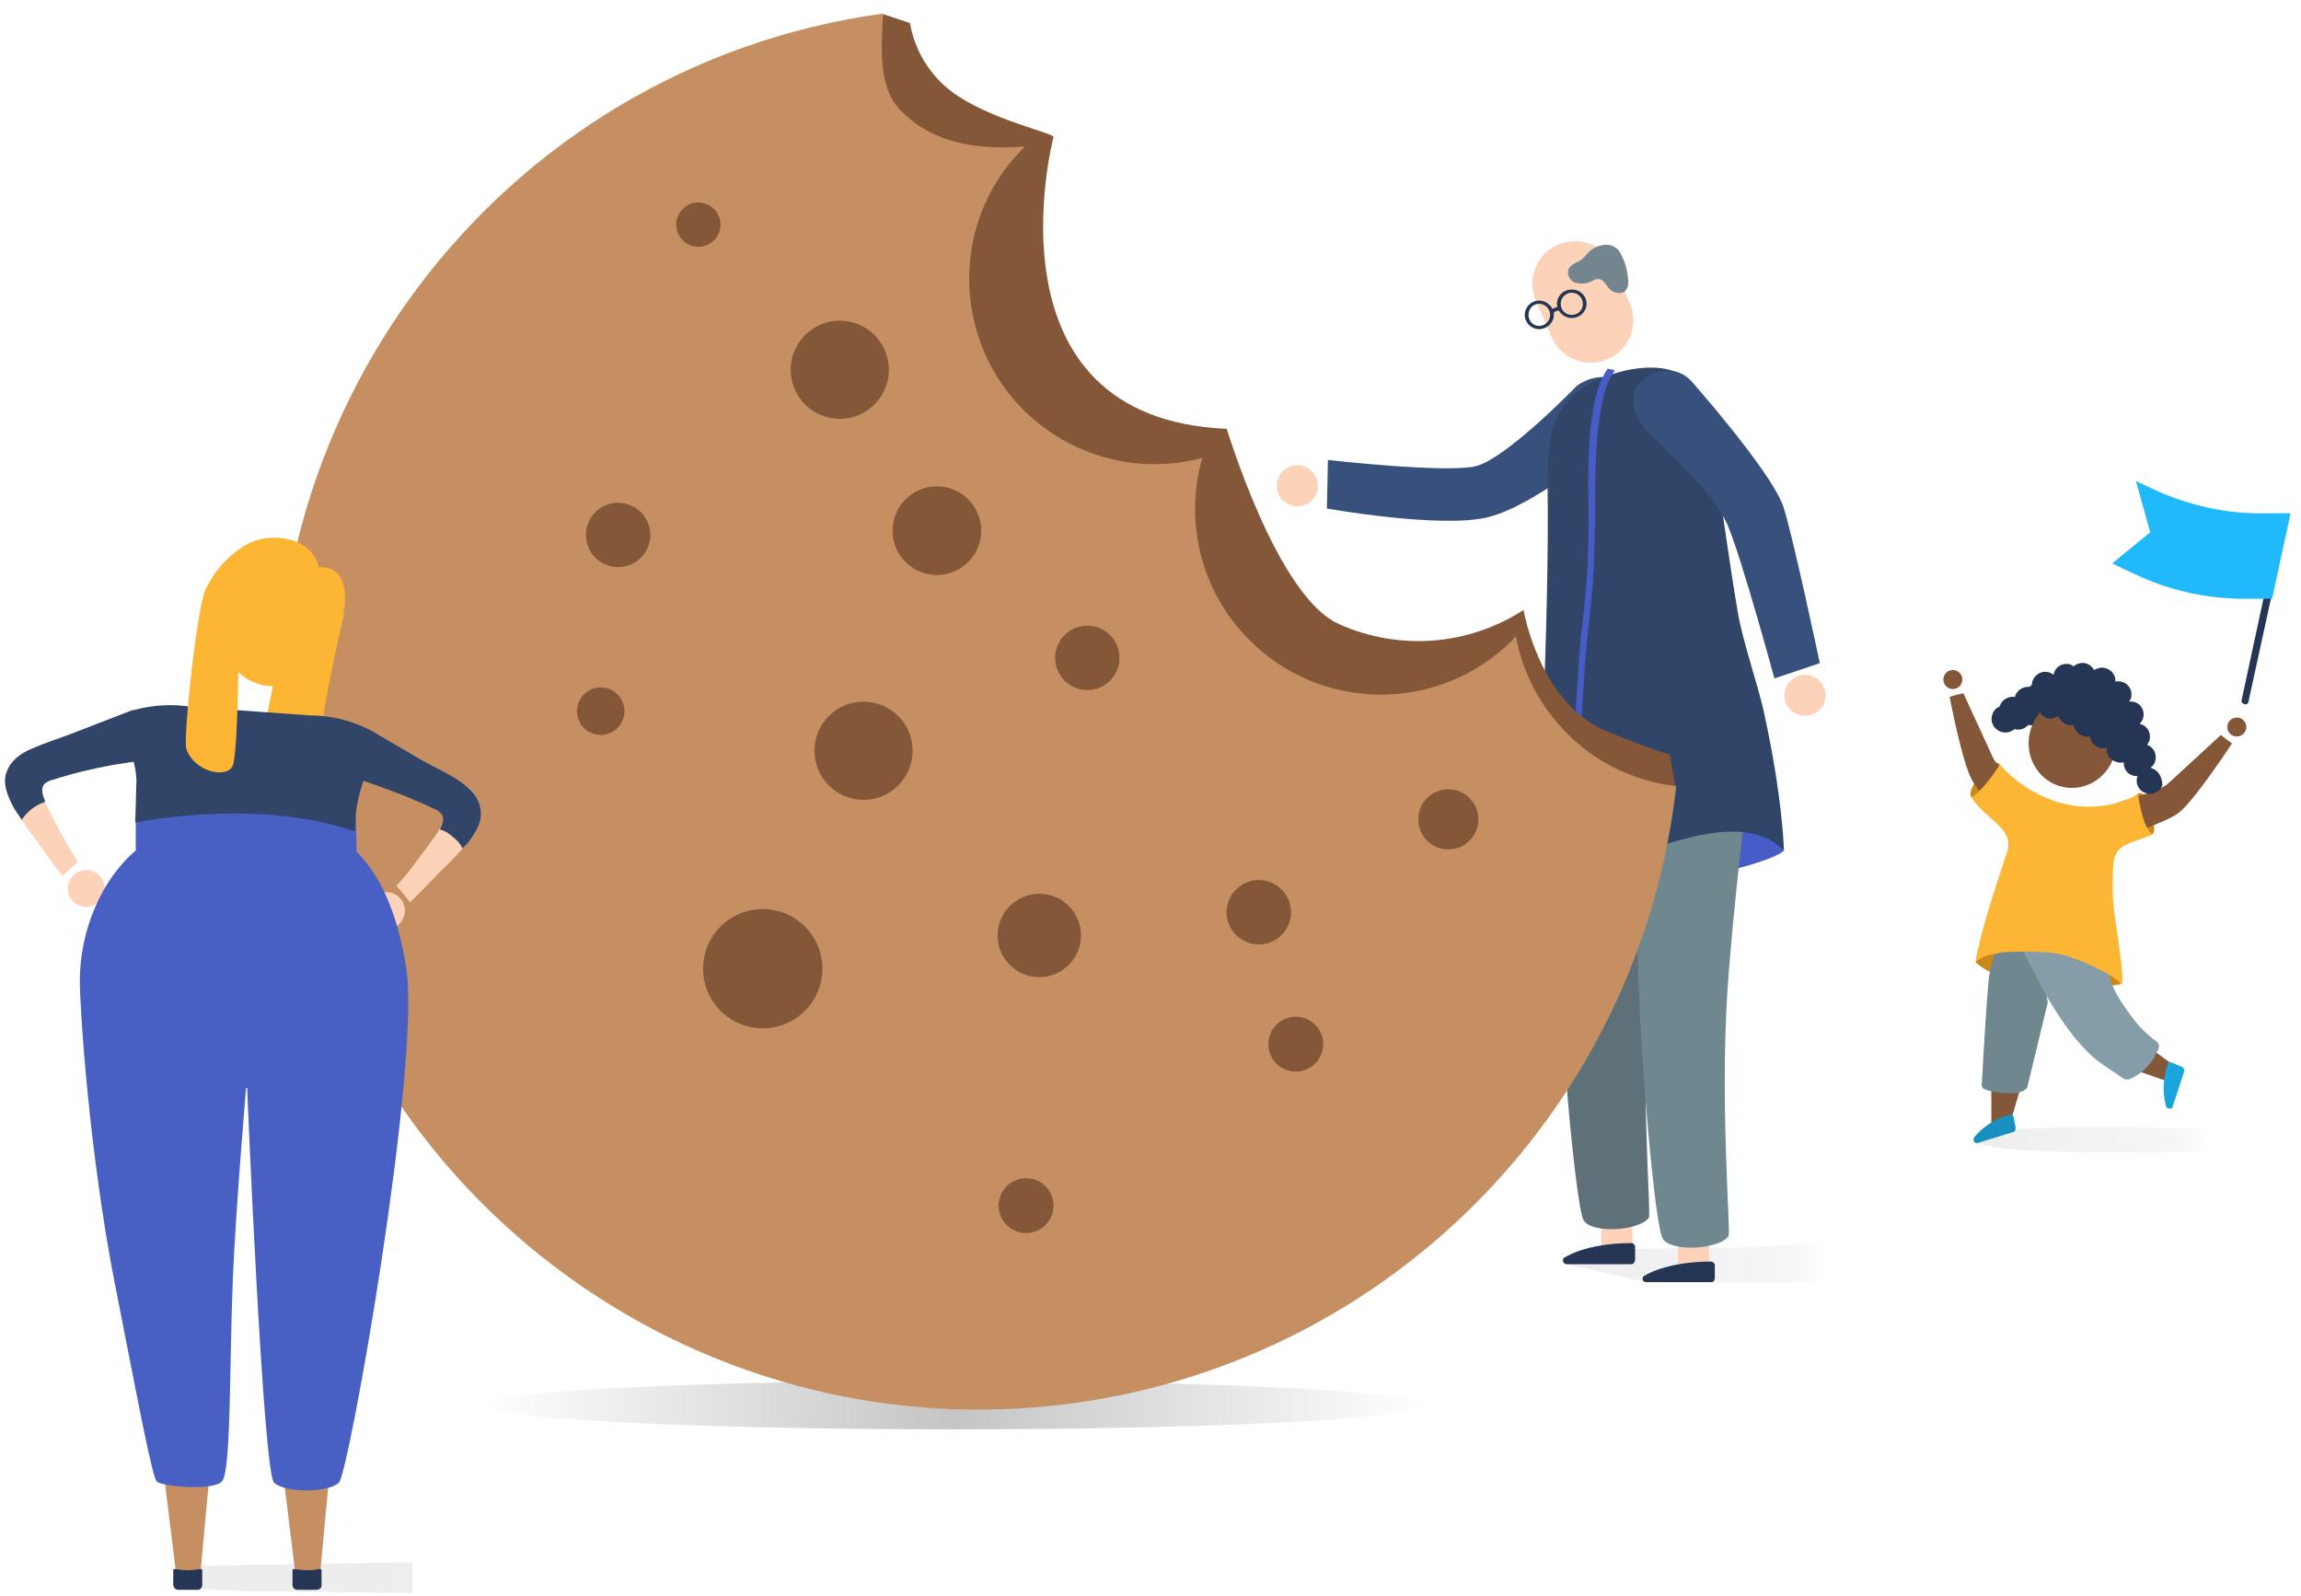 <svg width="160" height="111" viewBox="0 0 160 111" fill="none" xmlns="http://www.w3.org/2000/svg">
<path d="M142.908 49.451C142.541 49.23 142.284 48.864 142.248 48.423C142.211 47.836 142.138 47.286 142.174 46.735C141.807 46.772 141.477 46.992 141.33 47.359C141.294 47.506 141.257 47.653 141.294 47.799C140.817 47.653 140.303 47.91 140.119 48.386C140.119 48.423 140.119 48.423 140.119 48.46C139.679 48.386 139.202 48.643 139.055 49.084V49.12C138.798 49.23 138.615 49.414 138.541 49.671C138.358 50.184 138.615 50.698 139.128 50.882C139.459 50.992 139.826 50.918 140.083 50.698C140.45 50.808 140.817 50.661 141.037 50.405C141.22 50.441 141.404 50.441 141.587 50.405C141.771 49.928 142.064 49.34 142.248 49.561C142.358 49.671 142.468 49.744 142.615 49.781C142.761 49.818 142.908 49.854 143.055 49.818C142.982 49.708 142.945 49.561 142.908 49.451Z" fill="#253655"/>
<path opacity="0.7" d="M127.128 86.326C117.954 87.354 108.927 86.069 108.927 87.904L114.468 89.151H126.871" fill="url(#paint0_linear)"/>
<path opacity="0.7" d="M153.66 78.51C153.66 78.51 137.514 77.887 137.33 79.208C137.147 80.528 153.367 80.052 153.367 80.052" fill="url(#paint1_linear)"/>
<path d="M92.339 31.984L92.266 35.287V35.36C92.266 35.36 100.303 36.791 103.532 35.947C106.761 35.103 111.202 31.287 111.862 30.884C115.312 28.682 112.743 24.719 109.66 26.811C109.66 26.811 104.706 31.948 102.578 32.425C100.449 32.902 92.339 31.984 92.339 31.984Z" fill="#37517C"/>
<path d="M106.762 60.825C106.872 61.119 110.028 61.816 115.202 61.339C120.376 60.862 124.046 59.468 124.046 59.101C124.046 58.734 121.734 56.092 116.596 56.569C111.459 57.046 106.615 60.495 106.762 60.825Z" fill="#485CC7"/>
<path d="M113.514 83.685H111.349V87.134H113.514V83.685Z" fill="#FCD3B9"/>
<path d="M116.376 50.477C116.193 52.679 115.349 57.963 114.688 66.072C113.991 74.805 114.835 84.418 114.651 84.675C113.991 85.593 110.615 85.813 110.101 84.822C109.587 83.831 108.486 71.833 108.376 66.255C108.303 63.173 108.266 54.037 108.193 52.312L116.376 50.477Z" fill="#5E7078"/>
<path d="M108.706 87.757C108.67 87.684 108.67 87.574 108.706 87.501C108.78 87.427 110.284 86.436 113.44 86.436C113.587 86.436 113.661 86.547 113.697 86.657V87.611C113.697 87.684 113.661 87.757 113.624 87.794C113.587 87.868 113.514 87.904 113.44 87.904H108.927C108.817 87.904 108.743 87.831 108.706 87.757Z" fill="#253655"/>
<path d="M118.835 84.858H116.67V88.308H118.835V84.858Z" fill="#FCD3B9"/>
<path d="M121.881 51.762C121.734 53.927 120.89 59.247 120.229 67.356C119.495 76.089 120.376 85.666 120.193 85.959C119.532 86.877 116.156 87.097 115.606 86.106C115.055 85.115 114.028 73.117 113.917 67.54C113.844 64.457 113.294 53.853 113.22 52.129L121.881 51.762Z" fill="#6F878F"/>
<path d="M114.248 89.042C114.211 88.968 114.211 88.858 114.248 88.785C114.284 88.711 115.826 87.721 118.982 87.721C119.128 87.721 119.202 87.831 119.239 87.941V88.895C119.239 88.968 119.202 89.042 119.165 89.078C119.128 89.152 119.055 89.152 118.982 89.152H114.468C114.395 89.152 114.284 89.115 114.248 89.042Z" fill="#253655"/>
<path d="M115.312 60.642C115.349 60.569 115.385 60.569 115.385 60.679Z" fill="#829CA9"/>
<path d="M117.44 26.553C115.936 24.609 111.092 25.856 109.477 27.434C108.486 28.388 107.569 29.489 107.606 33.415C107.789 43.762 106.761 60.824 106.761 60.824C110.064 62.255 119.862 54.953 124.046 59.136C124.046 59.136 123.972 55.467 122.615 49.34C122.211 47.578 121.183 44.569 120.853 42.661C119.422 34.259 119.202 28.902 117.44 26.553Z" fill="#314568"/>
<path d="M108.339 17.013C109.844 16.353 111.606 17.05 112.229 18.554L113.33 21.086C113.991 22.59 113.294 24.352 111.789 24.976C110.284 25.636 108.523 24.939 107.899 23.434L106.798 20.903C106.138 19.398 106.835 17.637 108.339 17.013Z" fill="#FCD3B9"/>
<path d="M110.431 17.564C110.321 17.711 110.174 17.858 110.027 18.005C109.697 18.262 109.257 18.335 109.073 18.702C108.927 19.069 109.147 19.509 109.514 19.656H109.55C109.954 19.766 110.394 19.729 110.761 19.509C111.605 19.069 111.605 20.096 112.266 20.316C112.927 20.537 113.257 20.133 113.22 19.546C113.183 18.849 113 18.152 112.633 17.528C112.119 16.721 111.018 16.977 110.431 17.564Z" fill="#73858F"/>
<path d="M110.468 61.302L110.908 61.192C109.404 55.541 109.954 50.478 110.211 46.185C110.284 45.157 110.394 44.13 110.505 43.102C110.615 42.075 110.688 41.378 110.761 40.497C110.835 39.617 110.872 37.782 110.908 36.461C110.945 35.14 110.651 27.728 112.303 25.747L111.789 25.637C110.027 28.022 110.505 35.103 110.468 36.461C110.431 37.819 110.431 39.14 110.321 40.461C110.211 41.782 110.174 42.185 110.064 43.066C109.954 43.946 109.844 45.121 109.771 46.185C109.514 50.478 108.963 55.615 110.468 61.302Z" fill="#485CC7"/>
<path d="M125.514 49.781C126.304 49.781 126.945 49.14 126.945 48.35C126.945 47.56 126.304 46.919 125.514 46.919C124.723 46.919 124.083 47.56 124.083 48.35C124.083 49.14 124.723 49.781 125.514 49.781Z" fill="#FCD3B9"/>
<path d="M123.973 35.14C123.018 32.608 117.624 26.517 117.624 26.517C115.826 24.499 111.826 26.848 114.431 29.857C115.092 30.554 119.165 34.186 120.156 36.571C121.147 38.956 123.385 47.175 123.385 47.175L126.541 46.111C126.541 46.111 124.56 36.755 123.973 35.14Z" fill="#37517C"/>
<path d="M90.211 35.213C91.001 35.213 91.642 34.572 91.642 33.782C91.642 32.991 91.001 32.351 90.211 32.351C89.421 32.351 88.78 32.991 88.78 33.782C88.78 34.572 89.421 35.213 90.211 35.213Z" fill="#FCD3B9"/>
<path d="M116.119 52.458C116.119 52.458 115.202 52.275 111.716 50.844C107.055 48.936 105.954 42.478 105.954 42.478V42.405C102.101 44.9 97.293 45.267 93.11 43.395C88.78 41.487 85.33 29.819 85.293 29.819C68.229 29.085 73.183 9.785 73.257 9.528C73.33 9.271 68.706 8.28 66.174 6.372C64.633 5.198 63.605 3.51 63.275 1.602L61.404 0.979L59.385 10.115L68.853 10.959L65.734 11.583L67.422 31.507C67.422 31.507 74.468 33.158 79.275 33.231C80.523 33.231 82.101 32.718 83.385 32.131L79.826 36.093L82.798 49.67C82.798 49.67 99.275 49.046 103.532 48.826L102.835 50.734L110.468 58.99L116.486 54.697L116.119 52.458Z" fill="#845739"/>
<path opacity="0.76" d="M66.284 99.388C84.424 99.388 99.129 98.633 99.129 97.701C99.129 96.768 84.424 96.013 66.284 96.013C48.145 96.013 33.44 96.768 33.44 97.701C33.44 98.633 48.145 99.388 66.284 99.388Z" fill="url(#paint2_linear)"/>
<path d="M108.963 50.991C107.128 49.157 105.881 46.808 105.404 44.24L105.073 44.607C99.972 49.597 91.789 49.524 86.798 44.423C83.532 41.121 82.321 36.278 83.605 31.838C76.743 33.672 69.66 29.599 67.826 22.701C66.651 18.261 67.899 13.528 71.165 10.299L71.238 10.189C68.156 10.409 64.89 10.079 62.578 7.62C60.963 5.933 61.33 2.85 61.404 0.942C34.725 4.612 16.082 29.233 19.752 55.908C23.422 82.584 48.046 101.224 74.725 97.554C96.853 94.509 114.064 76.823 116.56 54.661C113.66 54.33 110.982 53.046 108.963 50.991Z" fill="#C58F62"/>
<path d="M53.037 71.502C55.327 71.502 57.184 69.646 57.184 67.356C57.184 65.066 55.327 63.21 53.037 63.21C50.746 63.21 48.89 65.066 48.89 67.356C48.89 69.646 50.746 71.502 53.037 71.502Z" fill="#845739"/>
<path d="M60.046 55.615C61.931 55.615 63.459 54.087 63.459 52.203C63.459 50.318 61.931 48.79 60.046 48.79C58.161 48.79 56.633 50.318 56.633 52.203C56.633 54.087 58.161 55.615 60.046 55.615Z" fill="#845739"/>
<path d="M42.982 39.434C44.218 39.434 45.22 38.431 45.22 37.195C45.22 35.959 44.218 34.957 42.982 34.957C41.745 34.957 40.743 35.959 40.743 37.195C40.743 38.431 41.745 39.434 42.982 39.434Z" fill="#845739"/>
<path d="M75.606 47.983C76.842 47.983 77.844 46.981 77.844 45.745C77.844 44.509 76.842 43.507 75.606 43.507C74.369 43.507 73.367 44.509 73.367 45.745C73.367 46.981 74.369 47.983 75.606 47.983Z" fill="#845739"/>
<path d="M87.532 65.669C88.769 65.669 89.771 64.667 89.771 63.431C89.771 62.194 88.769 61.192 87.532 61.192C86.296 61.192 85.294 62.194 85.294 63.431C85.294 64.667 86.296 65.669 87.532 65.669Z" fill="#845739"/>
<path d="M71.349 85.74C72.403 85.74 73.257 84.886 73.257 83.832C73.257 82.778 72.403 81.924 71.349 81.924C70.295 81.924 69.44 82.778 69.44 83.832C69.44 84.886 70.295 85.74 71.349 85.74Z" fill="#845739"/>
<path d="M58.395 29.123C60.279 29.123 61.807 27.595 61.807 25.71C61.807 23.826 60.279 22.298 58.395 22.298C56.51 22.298 54.982 23.826 54.982 25.71C54.982 27.595 56.51 29.123 58.395 29.123Z" fill="#845739"/>
<path d="M72.266 67.944C73.867 67.944 75.165 66.646 75.165 65.045C75.165 63.444 73.867 62.147 72.266 62.147C70.665 62.147 69.367 63.444 69.367 65.045C69.367 66.646 70.665 67.944 72.266 67.944Z" fill="#845739"/>
<path d="M100.706 59.064C101.862 59.064 102.798 58.127 102.798 56.972C102.798 55.817 101.862 54.881 100.706 54.881C99.551 54.881 98.615 55.817 98.615 56.972C98.615 58.127 99.551 59.064 100.706 59.064Z" fill="#845739"/>
<path d="M41.77 51.101C42.683 51.101 43.422 50.362 43.422 49.45C43.422 48.538 42.683 47.799 41.77 47.799C40.858 47.799 40.119 48.538 40.119 49.45C40.119 50.362 40.858 51.101 41.77 51.101Z" fill="#845739"/>
<path d="M48.56 17.16C49.411 17.16 50.101 16.47 50.101 15.619C50.101 14.768 49.411 14.078 48.56 14.078C47.708 14.078 47.018 14.768 47.018 15.619C47.018 16.47 47.708 17.16 48.56 17.16Z" fill="#845739"/>
<path d="M90.101 74.511C91.155 74.511 92.009 73.657 92.009 72.603C92.009 71.55 91.155 70.695 90.101 70.695C89.047 70.695 88.193 71.55 88.193 72.603C88.193 73.657 89.047 74.511 90.101 74.511Z" fill="#845739"/>
<path d="M65.147 39.983C66.849 39.983 68.229 38.603 68.229 36.901C68.229 35.198 66.849 33.818 65.147 33.818C63.444 33.818 62.064 35.198 62.064 36.901C62.064 38.603 63.444 39.983 65.147 39.983Z" fill="#845739"/>
<path d="M148.706 55.175C149.147 55.028 149.257 55.615 149.514 56.422C149.771 57.23 149.991 57.964 149.514 58.074C149.037 58.184 149.073 57.486 148.816 56.679C148.56 55.872 148.303 55.322 148.706 55.175Z" fill="#CC8719"/>
<path d="M139.055 53.156C139.385 53.449 139.238 54.257 138.651 54.844C138.064 55.431 137.257 55.798 137.073 55.431C136.89 55.064 137.183 54.513 137.771 53.89C138.358 53.266 138.761 52.825 139.055 53.156Z" fill="#CC8719"/>
<path d="M147.385 55.761C147.385 55.761 150.174 54.991 150.725 54.514L154.431 51.102C154.688 51.322 154.945 51.505 155.202 51.689C155.202 51.689 152.706 55.505 151.569 56.459C150.431 57.413 147.128 57.89 146.725 59.724L144.523 58.477" fill="#845739"/>
<path d="M141.257 55.211C141.257 55.211 138.945 53.413 138.615 52.753L136.523 48.203C136.193 48.276 135.862 48.35 135.569 48.46C135.569 48.46 136.413 52.937 137.11 54.221C137.807 55.505 139.973 57.34 139.642 59.174L142.872 58.771" fill="#845739"/>
<path d="M142.174 68.713C143.899 68.86 145.624 68.787 147.312 68.456C147.385 68.456 147.495 68.456 147.459 68.383C147.459 68.2 147.422 68.053 147.312 67.906C146.798 67.099 146.064 66.475 145.147 66.145C144.193 65.778 143.202 65.594 142.174 65.521C141.33 65.448 140.486 65.521 139.642 65.668C138.945 65.814 137.734 66.218 137.367 66.879C137.881 67.466 138.945 67.833 139.642 68.09C140.45 68.42 141.294 68.603 142.174 68.713Z" fill="#CC8719"/>
<path d="M140.486 75.686L139.642 78.548L138.468 78.915V75.722L140.486 75.686Z" fill="#845739"/>
<path d="M142.211 68.64C141.991 67.135 141.991 65.594 141.881 64.09H139.385C138.945 65.227 138.615 66.401 138.358 67.612C138.174 68.603 137.881 74.034 137.807 75.355C137.771 75.538 137.881 75.722 138.064 75.758C138.872 76.052 140.596 76.235 140.963 75.611L142.394 69.704C142.321 69.337 142.284 69.007 142.211 68.64Z" fill="#6F878F"/>
<path d="M137.257 79.391C137.22 79.281 137.22 79.207 137.257 79.097C137.807 78.437 138.541 77.923 139.348 77.63L139.789 77.483C139.862 77.446 139.972 77.52 140.009 77.666L140.156 78.4C140.156 78.547 140.119 78.657 140.046 78.694L137.44 79.501L137.257 79.391Z" fill="#1790BF"/>
<path d="M149.037 72.529L151.349 74.217L150.651 75.171L147.826 74.18L149.037 72.529Z" fill="#845739"/>
<path d="M155.541 51.213C155.906 51.21 156.2 50.913 156.197 50.548C156.194 50.183 155.897 49.889 155.532 49.892C155.167 49.894 154.873 50.192 154.876 50.557C154.878 50.922 155.176 51.215 155.541 51.213Z" fill="#845739"/>
<path d="M148.229 70.695C147.275 69.447 146.762 68.42 146.688 67.906C146.468 66.769 145.33 64.273 145.33 64.273C145.33 64.273 140.413 65.374 140.046 65.228C140.229 65.521 140.413 65.814 140.633 66.071C141.404 67.466 142.028 68.86 142.872 70.181C143.716 71.502 144.817 73.08 146.284 74.07L147.642 74.988C147.789 75.061 147.973 75.098 148.119 75.024C149.037 74.621 149.734 73.85 150.101 72.896C150.174 72.713 150.101 72.529 149.954 72.419C149.294 71.942 148.706 71.355 148.229 70.695Z" fill="#849DA8"/>
<path d="M147.091 52.259C147.447 50.553 146.401 48.891 144.754 48.547C143.108 48.203 141.484 49.307 141.127 51.014C140.771 52.719 141.817 54.381 143.464 54.725C145.11 55.069 146.734 53.965 147.091 52.259Z" fill="#845739"/>
<path d="M150.835 77.079C150.725 77.079 150.652 77.006 150.615 76.933C150.395 76.089 150.395 75.245 150.615 74.401L150.725 73.961C150.762 73.85 150.872 73.85 151.019 73.887L151.716 74.181C151.826 74.217 151.863 74.328 151.899 74.438L151.055 77.006C151.019 77.079 150.945 77.116 150.835 77.079C150.835 77.079 150.872 77.079 150.835 77.079Z" fill="#1AA6DD"/>
<path d="M146.982 59.798C147.275 58.587 148.34 58.623 149.661 58.036C149.037 57.486 148.78 56.018 148.67 55.211C148.266 55.468 147.826 55.651 147.385 55.761C145.918 56.238 144.303 56.202 142.835 55.688C141.367 55.174 140.083 54.33 139.055 53.156C138.688 53.78 137.734 55.101 137.073 55.431C138.028 56.936 139.752 57.413 139.679 58.954C139.642 58.99 139.642 59.027 139.606 59.1C139.349 59.871 138.284 63.137 138.064 63.944C137.844 64.751 137.697 65.302 137.551 65.962C137.477 66.256 137.404 66.586 137.367 66.879C137.624 66.696 137.881 66.549 138.174 66.439L139.202 66.219C140.376 66.145 141.551 66.145 142.725 66.256C144.303 66.439 147.018 67.833 147.459 68.384C147.899 68.934 147.055 63.907 146.982 63.173C146.872 62.036 146.872 60.935 146.982 59.798Z" fill="#FDB633"/>
<path d="M158.652 35.764L159.165 35.874L156.34 48.826C156.303 48.936 156.23 48.973 156.119 48.973L156.009 48.936C155.899 48.9 155.863 48.826 155.863 48.716L158.652 35.764Z" fill="#253655"/>
<path d="M157.991 41.635H156.339C153.587 41.671 150.835 41.084 148.339 39.873L146.872 39.176L149.514 37.011L148.523 33.452L149.624 33.966C152.119 35.14 154.872 35.764 157.624 35.69H159.275L157.991 41.635Z" fill="#20BAFC"/>
<path d="M135.797 47.911C136.162 47.908 136.456 47.611 136.453 47.246C136.451 46.881 136.153 46.588 135.788 46.59C135.423 46.593 135.13 46.89 135.132 47.255C135.135 47.62 135.433 47.914 135.797 47.911Z" fill="#845739"/>
<path opacity="0.7" d="M28.67 110.763C15.862 110.616 14.284 110.69 12.266 110.213L12.376 108.892L28.67 108.635" fill="url(#paint3_linear)"/>
<path d="M26.945 64.641C27.654 64.641 28.23 64.066 28.23 63.356C28.23 62.647 27.654 62.072 26.945 62.072C26.236 62.072 25.661 62.647 25.661 63.356C25.661 64.066 26.236 64.641 26.945 64.641Z" fill="#C58F62"/>
<path d="M22.651 42.955L22.541 43.469Z" fill="#77D9F7"/>
<path d="M22.688 42.331C22.505 43.248 22.138 45.23 21.734 46C21.147 46.991 20.119 47.615 18.982 47.651C18.945 47.908 18.688 49.156 18.541 49.78L22.431 50.66C22.395 49.413 23.422 44.936 23.899 42.771" fill="#FDB633"/>
<path d="M13.918 109.589H12.266L11.386 102.434H14.578L13.918 109.589Z" fill="#C58F62"/>
<path d="M14.064 110.212V109.185C14.064 109.002 13.734 109.185 13.037 109.185C12.339 109.185 12.046 109.002 12.046 109.185V110.212C12.083 110.396 12.229 110.579 12.45 110.543H13.697C13.881 110.579 14.027 110.433 14.064 110.249V110.212Z" fill="#253655"/>
<path d="M22.248 109.589H20.56L19.679 102.434H22.908L22.248 109.589Z" fill="#C58F62"/>
<path d="M22.358 110.212V109.185C22.358 109.002 22.028 109.185 21.367 109.185C20.707 109.185 20.34 109.002 20.34 109.185V110.212C20.34 110.396 20.486 110.543 20.67 110.543H20.707H21.991C22.211 110.543 22.395 110.396 22.358 110.212Z" fill="#253655"/>
<path d="M5.991 63.063C6.7 63.063 7.275 62.488 7.275 61.778C7.275 61.069 6.7 60.494 5.991 60.494C5.282 60.494 4.707 61.069 4.707 61.778C4.707 62.488 5.282 63.063 5.991 63.063Z" fill="#FCD3B9"/>
<path d="M26.872 64.604C27.581 64.604 28.156 64.029 28.156 63.319C28.156 62.61 27.581 62.035 26.872 62.035C26.162 62.035 25.587 62.61 25.587 63.319C25.587 64.029 26.162 64.604 26.872 64.604Z" fill="#FCD3B9"/>
<path d="M24.706 59.137L24.817 59.871L24.743 56.752C20.45 55.651 14.395 55.468 9.44 56.752V59.137C7.018 61.192 5.551 64.751 5.551 68.2C5.551 70.035 6.174 79.979 7.973 89.189C9.661 97.775 10.578 102.691 10.908 103.022C11.239 103.352 14.761 103.682 15.422 103.022C16.083 102.361 15.936 95.206 16.193 88.858C16.413 83.795 17.11 75.649 17.11 75.649H17.184C17.184 75.649 18.285 102.361 19.055 103.095C19.826 103.829 22.872 103.792 23.569 103.095C24.266 102.398 29.22 74.365 28.266 67.43C27.789 64.311 26.798 61.155 24.706 59.137Z" fill="#485FC4"/>
<path d="M22.871 44.481C23.381 42.27 22.131 40.093 20.077 39.618C18.023 39.144 15.944 40.553 15.433 42.764C14.922 44.976 16.173 47.153 18.227 47.627C20.281 48.101 22.36 46.693 22.871 44.481Z" fill="#FDB633"/>
<path d="M9.294 49.376L4.853 51.064C3.973 51.394 3.055 51.688 2.211 52.054C1.367 52.422 0.743 52.898 0.45 53.706C0.156 54.513 0.56 55.43 1 56.237C1.477 56.971 1.954 57.705 2.505 58.402L3.752 60.164C3.826 60.237 4.34 60.861 4.303 60.934L5.404 59.944L4.817 58.953C4.413 58.256 4.009 57.559 3.679 56.825C3.459 56.458 3.275 56.091 3.092 55.687C2.945 55.32 2.762 54.843 3.055 54.513C3.202 54.366 3.422 54.256 3.642 54.219C5 53.779 6.395 53.449 7.826 53.192L9.22 52.972H9.294V49.376Z" fill="#FCD3B9"/>
<path d="M26.211 51.027L29.477 52.935C30.285 53.376 31.129 53.779 31.936 54.293C32.743 54.807 33.257 55.32 33.404 56.201C33.551 57.082 33.074 57.889 32.523 58.586C31.936 59.283 31.349 59.907 30.688 60.531L29.184 62.072L28.523 62.732L27.569 61.595L28.34 60.714L29.771 58.806C29.991 58.439 30.285 58.146 30.505 57.742C30.725 57.339 30.945 56.972 30.725 56.605C30.578 56.421 30.395 56.274 30.174 56.201C28.89 55.577 27.569 55.063 26.211 54.587C25.771 54.403 25.33 54.256 24.853 54.146H24.817L26.211 51.027Z" fill="#FCD3B9"/>
<path d="M33.404 56.201C33.257 55.32 32.633 54.77 31.936 54.293C31.239 53.816 30.285 53.376 29.477 52.935L26.211 51.027C24.78 50.184 23.165 49.743 21.514 49.743L13.367 49.156C12.009 48.936 10.615 49.009 9.294 49.376H9.22L8.927 49.486L4.853 51.064C3.973 51.394 3.055 51.688 2.211 52.055C1.367 52.422 0.743 52.899 0.45 53.706C0.156 54.513 0.56 55.431 1 56.238L1.514 57.008C1.881 56.421 2.468 55.981 3.129 55.761V55.687C2.982 55.32 2.798 54.843 3.092 54.513C3.239 54.366 3.459 54.256 3.679 54.22C5.037 53.779 6.431 53.449 7.826 53.192L9.22 52.972H9.294C9.44 53.523 9.514 54.073 9.477 54.623L9.404 57.192C13.734 56.385 19.863 56.128 24.67 57.816L24.743 56.568C24.817 55.834 25 55.137 25.22 54.44L25.294 54.293L26.211 54.623C27.569 55.1 28.89 55.614 30.174 56.238C30.395 56.311 30.578 56.458 30.725 56.641C30.908 56.935 30.762 57.339 30.578 57.669C30.982 57.779 31.349 58.036 31.642 58.329C31.863 58.513 32.046 58.733 32.156 58.99L32.523 58.623C33.074 57.889 33.587 57.118 33.404 56.201Z" fill="#314568"/>
<path d="M23.679 43.726C23.826 42.992 23.936 42.405 23.973 42.075C24.083 40.497 23.679 39.396 22.174 39.433C21.697 37.304 18.798 36.974 17.22 37.818C15.936 38.552 14.908 39.653 14.284 41.01C13.697 42.258 12.706 51.395 12.963 52.092C13.55 53.706 15.716 54.11 16.156 53.303C16.596 52.495 16.56 44.166 16.67 44.019C18.321 43.102 19.862 42.258 21.404 40.9" fill="#FDB633"/>
<path d="M149.624 53.412C149.587 53.412 149.587 53.412 149.55 53.376C149.697 53.266 149.807 53.119 149.844 52.972C150.028 52.495 149.771 51.945 149.294 51.798C149.33 51.724 149.404 51.651 149.44 51.541C149.624 51.064 149.367 50.514 148.89 50.367C148.853 50.367 148.817 50.33 148.78 50.33C148.89 50.22 148.963 50.11 149 50C149.183 49.523 148.927 48.973 148.45 48.826C148.303 48.789 148.193 48.752 148.046 48.789C148.083 48.716 148.119 48.679 148.156 48.606C148.339 48.129 148.083 47.578 147.605 47.431C147.422 47.358 147.239 47.358 147.092 47.395C147.128 46.991 146.872 46.624 146.468 46.477C146.174 46.367 145.844 46.441 145.624 46.588C145.514 46.404 145.33 46.221 145.11 46.147C144.78 46.037 144.45 46.111 144.193 46.331C144.119 46.294 144.083 46.257 144.009 46.221C143.532 46.037 142.982 46.294 142.835 46.771C142.835 46.808 142.798 46.881 142.798 46.918C142.725 46.881 142.651 46.808 142.541 46.771C142.064 46.588 141.514 46.844 141.367 47.321C141.33 47.431 141.33 47.505 141.33 47.615C141.11 47.725 140.927 47.945 140.89 48.202C140.817 48.642 141.11 49.083 141.55 49.156C141.624 49.156 141.697 49.156 141.771 49.156C141.771 49.193 141.771 49.229 141.771 49.266C141.844 49.706 142.248 50.037 142.688 49.963C142.835 49.927 142.982 49.89 143.128 49.78C143.202 50.037 143.422 50.257 143.679 50.367C143.862 50.44 144.046 50.44 144.193 50.404C144.229 50.734 144.45 51.027 144.817 51.174C145 51.248 145.147 51.248 145.33 51.211C145.367 51.541 145.587 51.871 145.954 51.981C146.138 52.055 146.321 52.055 146.505 51.981C146.431 52.422 146.688 52.825 147.128 52.972C147.312 53.045 147.495 53.045 147.679 53.009C147.642 53.412 147.899 53.816 148.303 53.926C148.413 53.963 148.523 53.963 148.633 53.963C148.45 54.44 148.706 54.99 149.183 55.137C149.661 55.32 150.211 55.064 150.358 54.587C150.358 54.11 150.138 53.596 149.624 53.412Z" fill="#253655"/>
<path d="M107.018 22.885C106.468 22.885 106.027 22.444 106.027 21.894C106.027 21.344 106.468 20.903 107.018 20.903C107.569 20.903 108.046 21.344 108.046 21.894C108.046 22.444 107.569 22.885 107.018 22.885ZM107.018 21.123C106.614 21.123 106.284 21.454 106.284 21.894C106.284 22.334 106.614 22.665 107.018 22.665C107.422 22.665 107.789 22.334 107.789 21.894C107.789 21.454 107.422 21.123 107.018 21.123Z" fill="#253655"/>
<path d="M109.294 22.114C108.743 22.114 108.266 21.674 108.266 21.123C108.266 20.573 108.706 20.133 109.294 20.133C109.881 20.133 110.321 20.573 110.321 21.123C110.321 21.674 109.844 22.114 109.294 22.114ZM109.294 20.353C108.89 20.353 108.523 20.683 108.523 21.123C108.523 21.564 108.853 21.894 109.294 21.894C109.734 21.894 110.064 21.564 110.064 21.123C110.064 20.683 109.697 20.353 109.294 20.353Z" fill="#253655"/>
<path d="M107.973 21.858L107.789 21.674C107.789 21.674 107.789 21.637 107.826 21.637C107.899 21.527 108.083 21.307 108.523 21.344L108.486 21.601C108.193 21.564 108.083 21.711 108.009 21.784C108.009 21.858 108.009 21.858 107.973 21.858Z" fill="#253655"/>
<defs>
<linearGradient id="paint0_linear" x1="127.128" y1="87.739" x2="108.927" y2="87.739" gradientUnits="userSpaceOnUse">
<stop stop-opacity="0"/>
<stop offset="0.15" stop-opacity="0.05"/>
<stop offset="1" stop-opacity="0.1"/>
</linearGradient>
<linearGradient id="paint1_linear" x1="153.661" y1="79.249" x2="137.329" y2="79.249" gradientUnits="userSpaceOnUse">
<stop stop-opacity="0"/>
<stop offset="0.15" stop-opacity="0.05"/>
<stop offset="1" stop-opacity="0.1"/>
</linearGradient>
<linearGradient id="paint2_linear" x1="33.44" y1="97.701" x2="99.128" y2="97.701" gradientUnits="userSpaceOnUse">
<stop stop-opacity="0"/>
<stop offset="0.5" stop-opacity="0.3"/>
<stop offset="1" stop-opacity="0"/>
</linearGradient>
<linearGradient id="paint3_linear" x1="43.301" y1="109.699" x2="26.898" y2="109.699" gradientUnits="userSpaceOnUse">
<stop stop-opacity="0"/>
<stop offset="0.15" stop-opacity="0.05"/>
<stop offset="1" stop-opacity="0.1"/>
</linearGradient>
</defs>
</svg>
